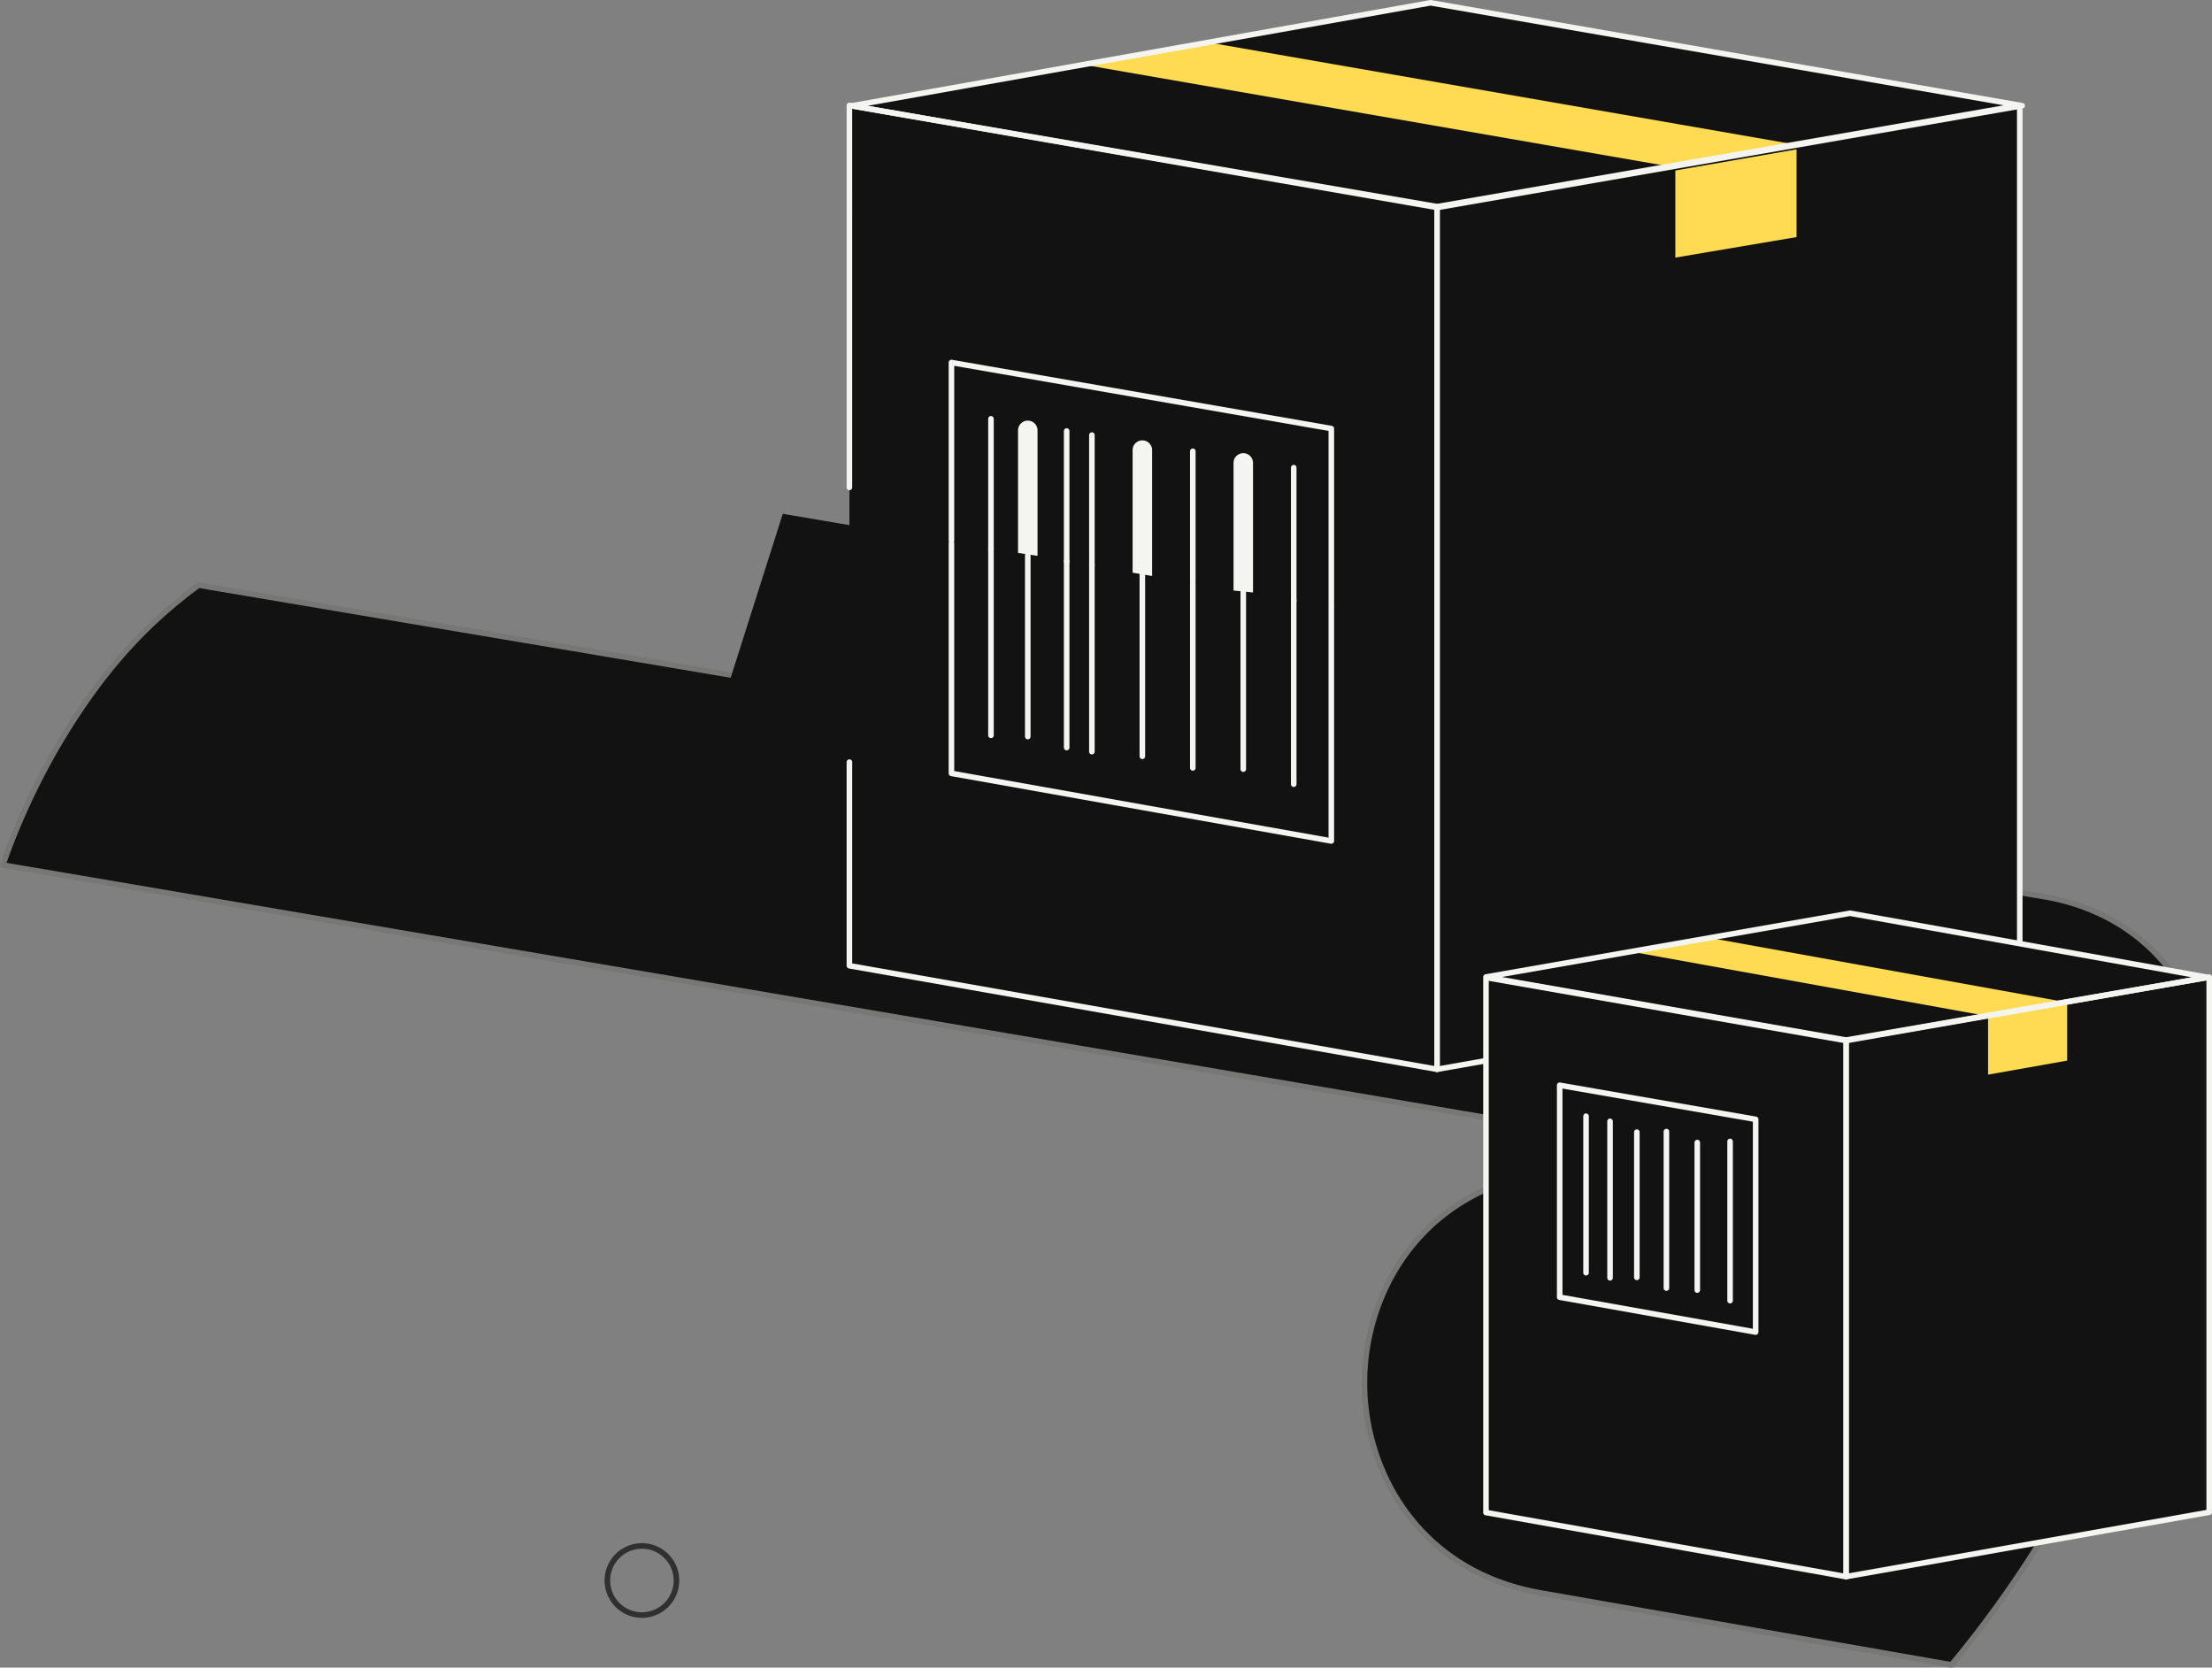 <?xml version="1.0" encoding="UTF-8"?> <svg xmlns="http://www.w3.org/2000/svg" viewBox="0 0 1848.085 1393.137"><rect x="0" y="0" width="1848.085" height="1393.137" fill="#808080" stroke="none"/> <defs> <style> .a { fill: #121212; } .b { fill: #777875; } .c { fill: #ffdb53; } .d { fill: #f4f5f0; } .e { fill: #303030; } </style> </defs> <title>Barcode scanning</title> <g> <g> <path class="a" d="M1774.696,1151.145l-66.138-12.021c-34.755-5.972-34.778-55.874-.027-61.876,52.325-9.037,89.761-36.843,112.353-72.743a55.301,55.301,0,0,1,2.363-7.512,939.018,939.018,0,0,0,18.85-123.37,2.219,2.219,0,0,1-.043-.588c-13.771-59.149-58.46-111.167-134.057-123.97L165.867,488.824c-33.989,25.099-66.199,55.889-98.826,104.259A570.203,570.203,0,0,0,2.328,722.626l1284.42,218.669c21.619,3.683,21.736,34.695.147,38.542-196.666,35.045-195.592,317.541,1.334,351.089l342.194,59.884A931.554,931.554,0,0,0,1774.696,1151.145Z"></path> <path class="b" d="M1630.422,1393.137a2.285,2.285,0,0,1-.402-.035l-342.195-59.884c-103.346-17.606-149.9-101.717-150.187-177.265-.288-75.548,45.625-160.012,148.846-178.406,9.857-1.756,14.242-9.82,14.215-17.033s-4.474-15.244-14.342-16.925L1.936,724.921a2.327,2.327,0,0,1-1.804-3.067,573.876,573.876,0,0,1,64.981-130.07c29.229-43.334,59.876-75.665,99.372-104.831a2.319,2.319,0,0,1,1.768-.421l1542.13,260.242c69.53,11.774,120.347,58.778,135.936,125.736a2.27,2.27,0,0,1,.052.733,1.992,1.992,0,0,1,.043.581,945.197,945.197,0,0,1-18.895,123.677,2.277,2.277,0,0,1-.107.345,52.995,52.995,0,0,0-2.265,7.197,2.27,2.27,0,0,1-.293.704c-17.432,27.7-51.348,62.987-113.926,73.796-16.671,2.879-24.126,16.467-24.121,28.656s7.473,25.77,24.144,28.635l66.16,12.024a2.327,2.327,0,0,1,1.736,3.176,934.798,934.798,0,0,1-144.636,240.263A2.323,2.323,0,0,1,1630.422,1393.137ZM5.447,720.798l1281.692,218.204c12.533,2.136,18.18,12.334,18.214,21.496.034,9.16-5.533,19.401-18.048,21.631-100.563,17.92-145.295,100.206-145.013,173.808.28,73.599,45.634,155.542,146.326,172.697l340.875,59.653a930.137,930.137,0,0,0,141.95-235.367l-63.3-11.505c-19.32-3.318-27.984-19.075-27.988-33.215-.007-14.14,8.643-29.903,27.982-33.242,60.648-10.476,93.588-44.518,110.576-71.368a57.01,57.01,0,0,1,2.304-7.275,940.445,940.445,0,0,0,18.738-122.617c-.016-.14-.027-.276-.029-.408-15.226-64.922-64.595-110.493-132.116-121.929l-1541.153-260.077c-38.667,28.684-68.762,60.519-97.484,103.102A568.538,568.538,0,0,0,5.447,720.798Z"></path> </g> <g> <polygon class="a" points="593.37 619.985 654.008 429.238 1162.502 515.595 593.37 619.985"></polygon> <g> <polygon class="a" points="711.681 88.407 1200.793 173.356 1689.484 88.3 1195.245 2.326 711.681 88.407"></polygon> <polygon class="c" points="901.536 53.392 1390.648 138.341 1500.305 120.823 1006.066 34.849 901.536 53.392"></polygon> <g> <polygon class="a" points="1200.699 893.296 1200.699 172.649 709.669 88.107 709.669 806.777 1200.699 893.296"></polygon> <path class="d" d="M1200.699,895.623a2.312,2.312,0,0,1-.404-.035l-491.03-86.519a2.328,2.328,0,0,1-1.922-2.291V636.74a2.327,2.327,0,1,1,4.653,0v168.084l486.376,85.7V174.609l-486.376-83.741V407.215a2.327,2.327,0,0,1-4.653,0V88.106a2.326,2.326,0,0,1,2.722-2.293l491.03,84.542a2.326,2.326,0,0,1,1.931,2.293V893.296a2.327,2.327,0,0,1-2.327,2.327Z"></path> <g> <g> <path class="d" d="M1112.297,704.881a2.219,2.219,0,0,1-.407-.036l-317.381-56.479a2.326,2.326,0,0,1-1.92-2.29V453.975a2.327,2.327,0,1,1,4.653,0V644.126l312.727,55.651V507.068a2.327,2.327,0,1,1,4.653,0V702.555a2.325,2.325,0,0,1-2.327,2.327Z"></path> <g> <path class="d" d="M827.94,616.638a2.326,2.326,0,0,1-2.327-2.327V458.777a2.327,2.327,0,0,1,4.653,0v155.534A2.326,2.326,0,0,1,827.94,616.638Z"></path> <path class="d" d="M858.691,617.652a2.326,2.326,0,0,1-2.327-2.327V463.998a2.327,2.327,0,0,1,4.653,0v151.327A2.326,2.326,0,0,1,858.691,617.652Z"></path> <path class="d" d="M891.178,626.838a2.326,2.326,0,0,1-2.327-2.327V468.791a2.327,2.327,0,0,1,4.653,0v155.72A2.326,2.326,0,0,1,891.178,626.838Z"></path> <path class="d" d="M912.257,630.238a2.326,2.326,0,0,1-2.327-2.327V472.191a2.327,2.327,0,0,1,4.653,0v155.721A2.326,2.326,0,0,1,912.257,630.238Z"></path> <path class="d" d="M954.414,634.145a2.326,2.326,0,0,1-2.327-2.327V479.808a2.327,2.327,0,0,1,4.653,0V631.818A2.326,2.326,0,0,1,954.414,634.145Z"></path> <path class="d" d="M996.572,643.837a2.326,2.326,0,0,1-2.327-2.327V487.415a2.327,2.327,0,1,1,4.653,0V641.51A2.326,2.326,0,0,1,996.572,643.837Z"></path> <path class="d" d="M1038.731,644.851a2.326,2.326,0,0,1-2.327-2.327V494.143a2.327,2.327,0,0,1,4.653,0V642.524A2.326,2.326,0,0,1,1038.731,644.851Z"></path> <path class="d" d="M1080.889,657.437a2.326,2.326,0,0,1-2.327-2.327V501.716a2.327,2.327,0,1,1,4.653,0V655.11A2.326,2.326,0,0,1,1080.889,657.437Z"></path> </g> </g> <path class="d" d="M1112.297,507.885a2.326,2.326,0,0,1-2.327-2.327V359.992l-312.727-54.379V451.537a2.327,2.327,0,1,1-4.653,0V302.846a2.328,2.328,0,0,1,2.724-2.293l317.381,55.188a2.327,2.327,0,0,1,1.929,2.293v147.524A2.326,2.326,0,0,1,1112.297,507.885Z"></path> <g> <path class="d" d="M827.94,460.918a2.326,2.326,0,0,1-2.327-2.327V349.832a2.327,2.327,0,0,1,4.653,0v108.76A2.326,2.326,0,0,1,827.94,460.918Z"></path> <path class="d" d="M850.547,461.933V359.525a8.143,8.143,0,1,1,16.287,0v104.832Z"></path> <path class="d" d="M891.178,471.118a2.326,2.326,0,0,1-2.327-2.327V360.032a2.327,2.327,0,0,1,4.653,0v108.76A2.326,2.326,0,0,1,891.178,471.118Z"></path> <path class="d" d="M912.257,474.517a2.326,2.326,0,0,1-2.327-2.327V363.432a2.327,2.327,0,0,1,4.653,0v108.759A2.326,2.326,0,0,1,912.257,474.517Z"></path> <path class="d" d="M946.271,478.424v-102.408a8.143,8.143,0,1,1,16.287,0v105.175Z"></path> <path class="d" d="M996.572,488.117a2.326,2.326,0,0,1-2.327-2.327V377.031a2.327,2.327,0,1,1,4.653,0V485.79A2.326,2.326,0,0,1,996.572,488.117Z"></path> <path class="d" d="M1030.588,493.322V386.724a8.143,8.143,0,1,1,16.287,0v108.241Z"></path> <path class="d" d="M1080.889,504.043a2.326,2.326,0,0,1-2.327-2.327V390.631a2.327,2.327,0,0,1,4.653,0V501.716A2.326,2.326,0,0,1,1080.889,504.043Z"></path> </g> </g> </g> <g> <g> <polygon class="a" points="1200.699 893.296 1200.699 172.649 1687.471 88 1687.471 807.196 1200.699 893.296"></polygon> <path class="d" d="M1200.699,895.623a2.327,2.327,0,0,1-2.327-2.327V172.649a2.327,2.327,0,0,1,1.929-2.293l486.772-84.649a2.328,2.328,0,0,1,2.724,2.293V807.196a2.326,2.326,0,0,1-1.922,2.291l-486.772,86.1A2.312,2.312,0,0,1,1200.699,895.623Zm2.327-721.016V890.522l482.118-85.277V90.766Z"></path> </g> <polygon class="c" points="1500.983 124.773 1500.983 198.056 1399.712 215.196 1399.712 142.403 1500.983 124.773"></polygon> </g> <path class="d" d="M1200.792,175.683a2.331,2.331,0,0,1-.398-.034L711.283,90.7a2.326,2.326,0,0,1-.009-4.583L1194.839.036a2.361,2.361,0,0,1,.804-.002l494.238,85.975a2.327,2.327,0,0,1,.002,4.585L1201.192,175.649A2.358,2.358,0,0,1,1200.792,175.683Zm-475.677-87.304,475.677,82.615,475.12-82.693-480.662-83.614Z"></path> </g> </g> <g> <path class="a" d="M1844.514,816.472l-302.253,52.841-299.829-52.529a.385.385,0,0,1,0-.758l303.257-53.1Z"></path> <polygon class="c" points="1430.48 783.884 1724.388 836.928 1658.4 848.464 1364.332 795.295 1430.48 783.884"></polygon> <g> <polygon class="a" points="1542.319 1317.14 1542.319 868.873 1845.757 816.285 1845.757 1263.322 1542.319 1317.14"></polygon> <polygon class="c" points="1660.999 897.755 1660.999 847.935 1727.077 836.483 1727.077 886.035 1660.999 897.755"></polygon> <path class="d" d="M1542.319,1319.467a2.325,2.325,0,0,1-2.327-2.327V868.874a2.326,2.326,0,0,1,1.929-2.293l303.439-52.589a2.328,2.328,0,0,1,2.724,2.293v447.037a2.327,2.327,0,0,1-1.92,2.292l-303.439,53.818A2.358,2.358,0,0,1,1542.319,1319.467Zm2.327-448.635v443.533l298.785-52.993V819.049Z"></path> </g> <g> <g> <polygon class="a" points="1542.319 1317.14 1542.319 868.873 1241.512 816.219 1241.512 1263.583 1542.319 1317.14"></polygon> <path class="d" d="M1542.319,1319.467a2.219,2.219,0,0,1-.407-.036l-300.81-53.558a2.326,2.326,0,0,1-1.918-2.29V816.219a2.326,2.326,0,0,1,2.729-2.292l300.808,52.655a2.325,2.325,0,0,1,1.925,2.291v448.267a2.325,2.325,0,0,1-2.327,2.327Zm-298.481-57.834,296.154,52.73V870.829l-296.154-51.84Z"></path> </g> <g> <path class="d" d="M1466.82,1115.156a2.218,2.218,0,0,1-.407-.036l-163.724-29.136a2.326,2.326,0,0,1-1.92-2.29V906.636a2.328,2.328,0,0,1,2.724-2.293l163.724,28.47a2.327,2.327,0,0,1,1.929,2.293v177.724a2.325,2.325,0,0,1-2.327,2.327Zm-161.398-33.412,159.071,28.308v-172.989l-159.071-27.661Z"></path> <g> <path class="d" d="M1325.109,1065.557a2.326,2.326,0,0,1-2.327-2.327V932.546a2.327,2.327,0,1,1,4.653,0V1063.23A2.326,2.326,0,0,1,1325.109,1065.557Z"></path> <path class="d" d="M1345.165,1069.832a2.326,2.326,0,0,1-2.327-2.327V936.82a2.327,2.327,0,1,1,4.653,0V1067.505A2.326,2.326,0,0,1,1345.165,1069.832Z"></path> <path class="d" d="M1367.55,1069.452a2.326,2.326,0,0,1-2.327-2.327V945.748a2.327,2.327,0,0,1,4.653,0v121.377A2.326,2.326,0,0,1,1367.55,1069.452Z"></path> <path class="d" d="M1392.26,1078.381a2.326,2.326,0,0,1-2.327-2.327V945.369a2.327,2.327,0,1,1,4.653,0V1076.054A2.326,2.326,0,0,1,1392.26,1078.381Z"></path> <path class="d" d="M1418.044,1080.072a2.326,2.326,0,0,1-2.327-2.327v-123.213a2.327,2.327,0,1,1,4.653,0v123.213A2.326,2.326,0,0,1,1418.044,1080.072Z"></path> <path class="d" d="M1445.453,1088.878a2.326,2.326,0,0,1-2.327-2.327V953.54a2.327,2.327,0,0,1,4.653,0v133.012A2.326,2.326,0,0,1,1445.453,1088.878Z"></path> </g> </g> </g> <path class="d" d="M1542.26,871.64a2.296,2.296,0,0,1-.402-.035l-299.828-52.529a2.711,2.711,0,0,1,.002-5.341l303.255-53.1a2.356,2.356,0,0,1,.813.001L1844.924,814.182a2.326,2.326,0,0,1-.011,4.582L1542.66,871.605A2.252,2.252,0,0,1,1542.26,871.64Zm-288.506-55.234,288.506,50.545,288.904-50.508-285.48-51.154Z"></path> </g> <path class="e" d="M536.316,1351.547a31.186,31.186,0,1,1,31.185-31.186A31.221,31.221,0,0,1,536.316,1351.547Zm0-57.719a26.533,26.533,0,1,0,26.532,26.533A26.564,26.564,0,0,0,536.316,1293.828Z"></path> </g> </svg> 